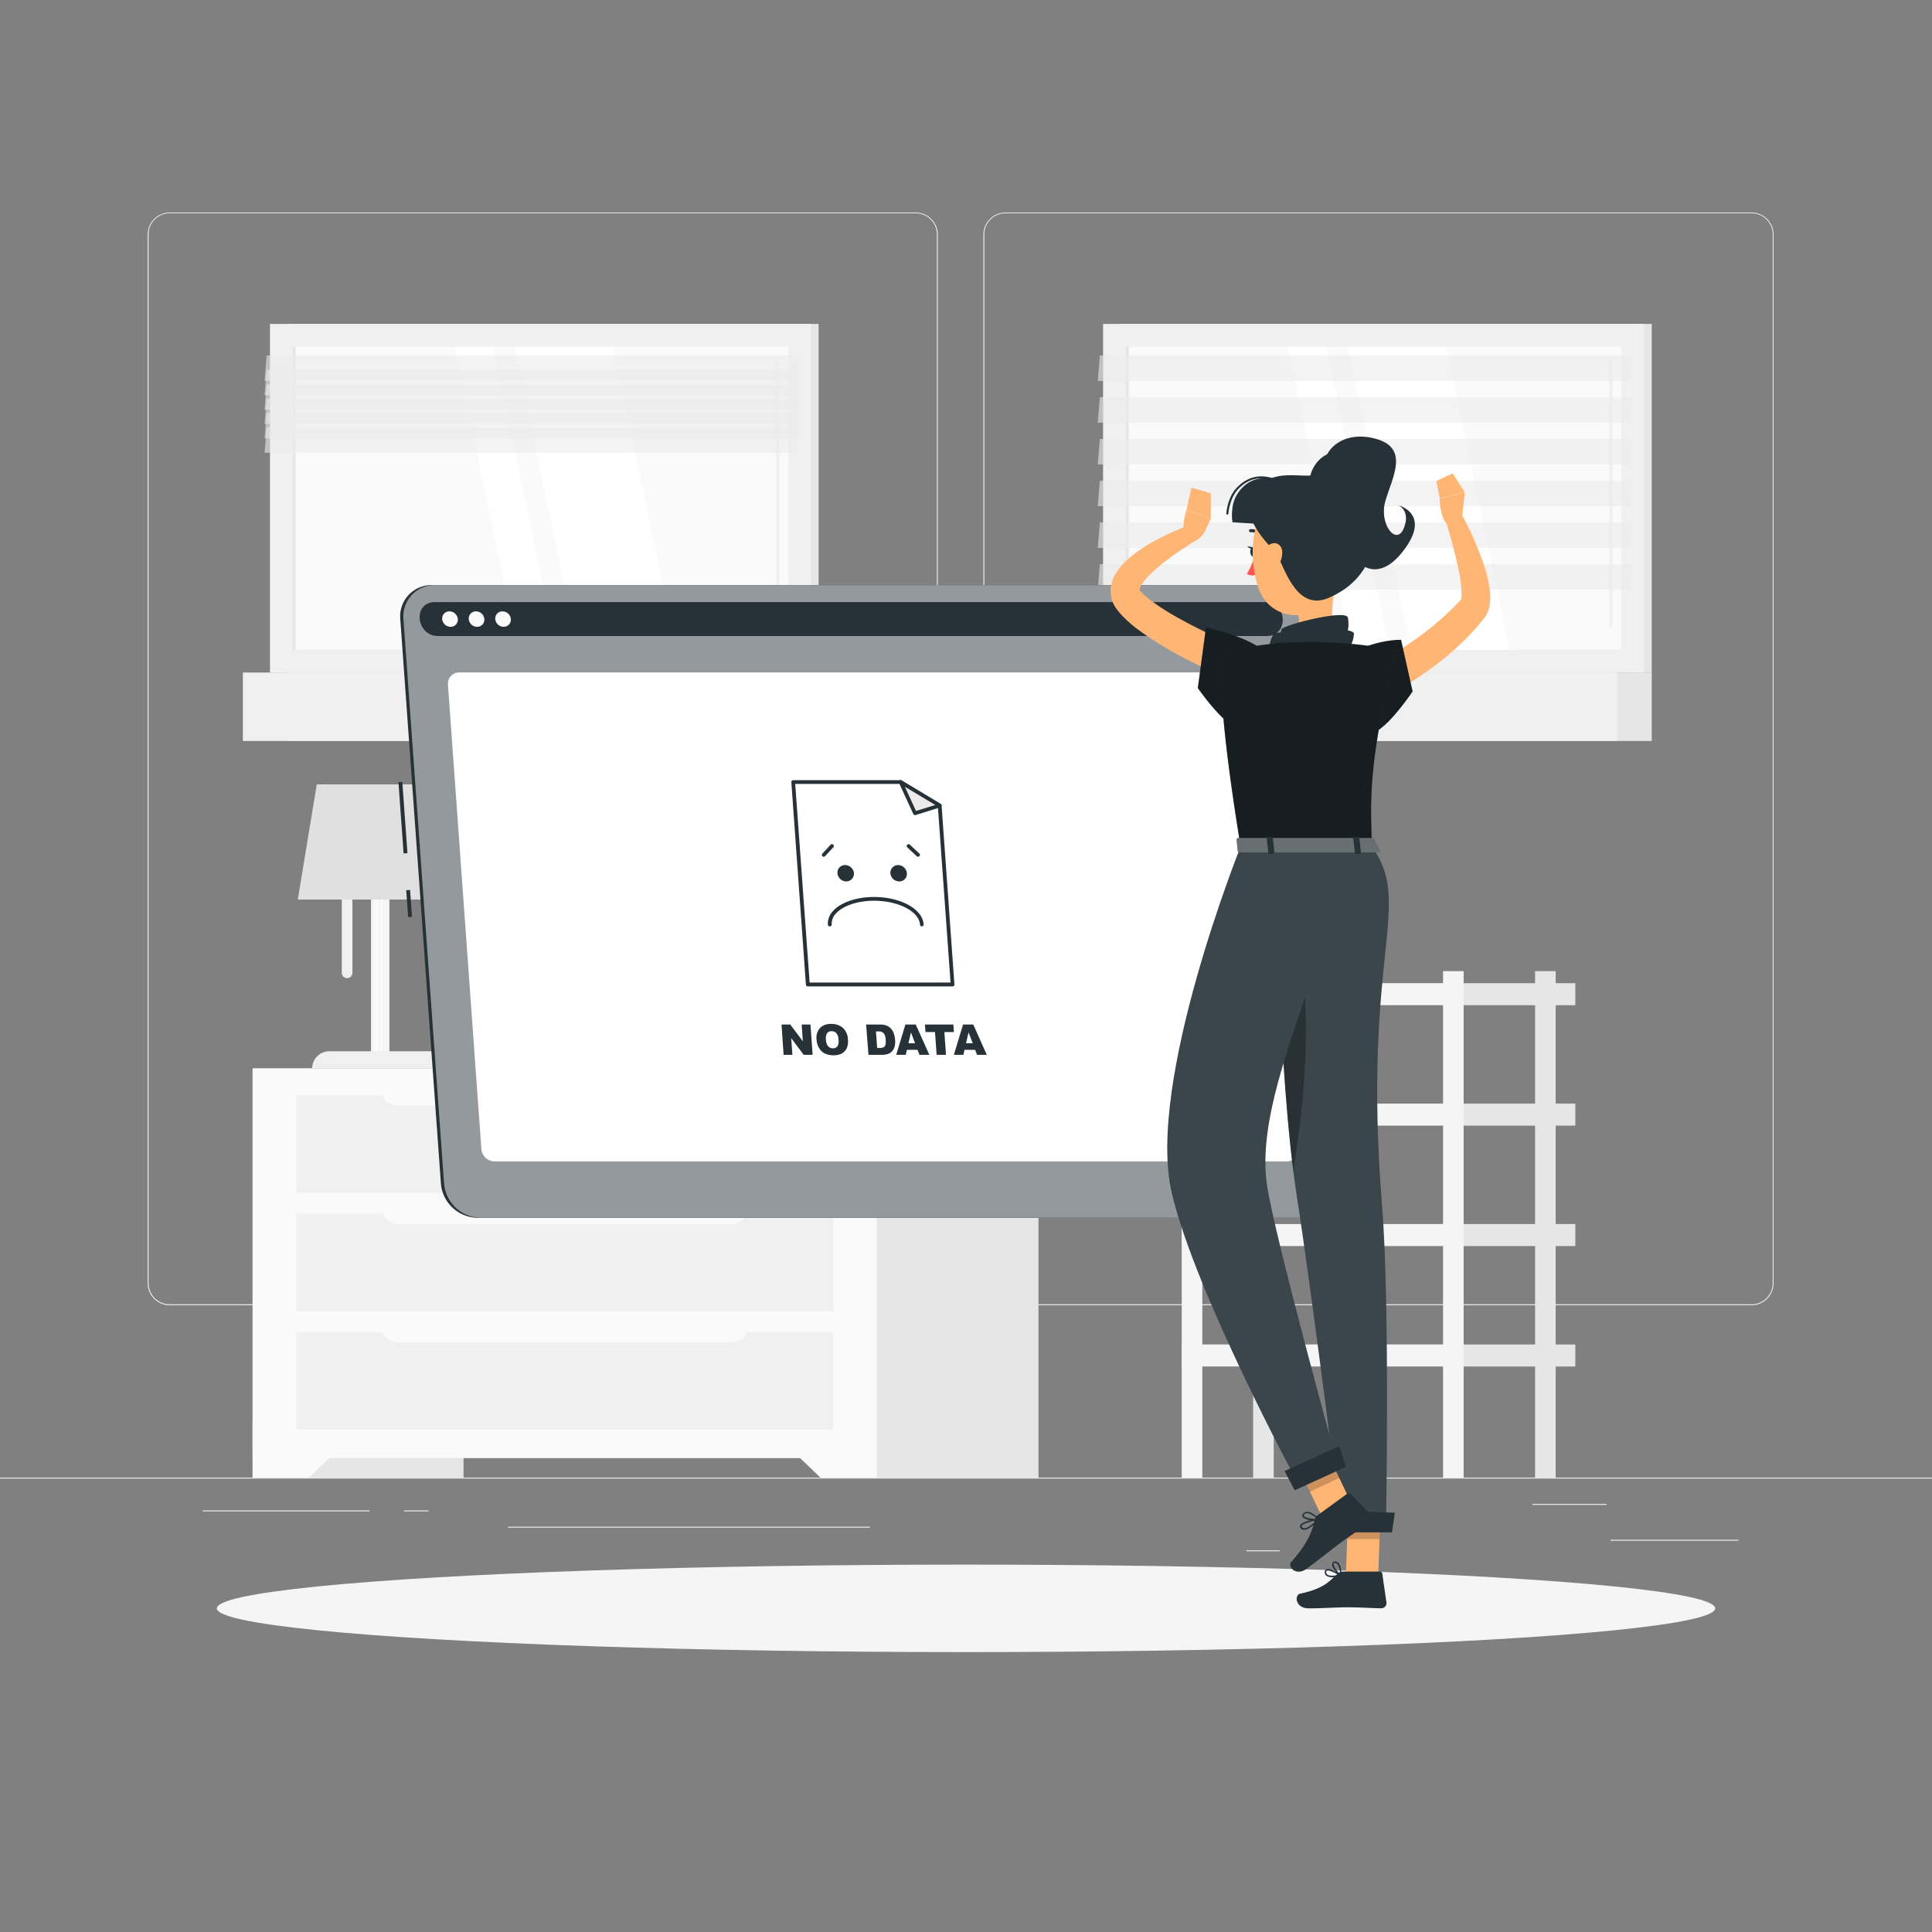 <svg xmlns="http://www.w3.org/2000/svg" viewBox="0 0 500 500"><rect x="0" y="0" width="500" height="500" fill="#808080" stroke="none"/><g id="freepik--background-complete--inject-168"><rect y="382.4" width="500" height="0.25" style="fill:#ebebeb"></rect><rect x="416.78" y="398.49" width="33.12" height="0.25" style="fill:#ebebeb"></rect><rect x="322.53" y="401.21" width="8.69" height="0.25" style="fill:#ebebeb"></rect><rect x="396.59" y="389.21" width="19.19" height="0.25" style="fill:#ebebeb"></rect><rect x="52.46" y="390.89" width="43.19" height="0.25" style="fill:#ebebeb"></rect><rect x="104.56" y="390.89" width="6.33" height="0.25" style="fill:#ebebeb"></rect><rect x="131.47" y="395.11" width="93.68" height="0.25" style="fill:#ebebeb"></rect><path d="M237,337.8H43.91a5.71,5.71,0,0,1-5.7-5.71V60.66A5.71,5.71,0,0,1,43.91,55H237a5.71,5.71,0,0,1,5.71,5.71V332.09A5.71,5.71,0,0,1,237,337.8ZM43.91,55.2a5.46,5.46,0,0,0-5.45,5.46V332.09a5.46,5.46,0,0,0,5.45,5.46H237a5.47,5.47,0,0,0,5.46-5.46V60.66A5.47,5.47,0,0,0,237,55.2Z" style="fill:#ebebeb"></path><path d="M453.31,337.8H260.21a5.72,5.72,0,0,1-5.71-5.71V60.66A5.72,5.72,0,0,1,260.21,55h193.1A5.71,5.71,0,0,1,459,60.66V332.09A5.71,5.71,0,0,1,453.31,337.8ZM260.21,55.2a5.47,5.47,0,0,0-5.46,5.46V332.09a5.47,5.47,0,0,0,5.46,5.46h193.1a5.47,5.47,0,0,0,5.46-5.46V60.66a5.47,5.47,0,0,0-5.46-5.46Z" style="fill:#ebebeb"></path><rect x="289.69" y="83.83" width="137.78" height="90.23" transform="translate(717.16 257.89) rotate(180)" style="fill:#e6e6e6"></rect><rect x="285.49" y="83.83" width="140.02" height="90.23" transform="translate(710.99 257.89) rotate(180)" style="fill:#f0f0f0"></rect><rect x="289.69" y="174.06" width="137.78" height="17.71" transform="translate(717.16 365.82) rotate(180)" style="fill:#e6e6e6"></rect><rect x="278.48" y="174.06" width="140.02" height="17.71" transform="translate(696.99 365.82) rotate(180)" style="fill:#f0f0f0"></rect><rect x="316.27" y="64.82" width="78.46" height="128.25" transform="translate(484.44 -226.55) rotate(90)" style="fill:#fafafa"></rect><polygon points="390.7 168.17 374.32 89.72 348.76 89.72 365.14 168.17 390.7 168.17" style="fill:#fff"></polygon><path d="M416.9,162.32a.42.42,0,0,0,.42-.43V93.55a.42.42,0,0,0-.42-.42.41.41,0,0,0-.42.42v68.34A.42.42,0,0,0,416.9,162.32Z" style="fill:#f0f0f0"></path><polygon points="359.65 168.17 343.27 89.72 333.3 89.72 349.69 168.17 359.65 168.17" style="fill:#fff"></polygon><rect x="252.52" y="128.57" width="78.46" height="0.75" transform="translate(420.69 -162.8) rotate(90)" style="fill:#e6e6e6"></rect><polygon points="284.1 98.59 421.88 98.59 422.42 92 284.64 92 284.1 98.59" style="fill:#ebebeb;opacity:0.6"></polygon><polygon points="284.1 109.39 421.88 109.39 422.42 102.81 284.64 102.81 284.1 109.39" style="fill:#ebebeb;opacity:0.6"></polygon><polygon points="284.1 120.19 421.88 120.19 422.42 113.61 284.64 113.61 284.1 120.19" style="fill:#ebebeb;opacity:0.6"></polygon><polygon points="284.1 131 421.88 131 422.42 124.41 284.64 124.41 284.1 131" style="fill:#ebebeb;opacity:0.6"></polygon><polygon points="284.1 141.8 421.88 141.8 422.42 135.21 284.64 135.21 284.1 141.8" style="fill:#ebebeb;opacity:0.6"></polygon><polygon points="284.1 152.6 421.88 152.6 422.42 146.01 284.64 146.01 284.1 152.6" style="fill:#ebebeb;opacity:0.6"></polygon><rect x="378.8" y="316.78" width="28.89" height="5.7" style="fill:#e6e6e6"></rect><rect x="324.31" y="251.33" width="5.33" height="131.07" transform="translate(653.95 633.73) rotate(180)" style="fill:#e6e6e6"></rect><rect x="305.84" y="316.78" width="72.96" height="5.7" transform="translate(684.63 639.26) rotate(180)" style="fill:#f5f5f5"></rect><rect x="378.8" y="347.95" width="28.89" height="5.7" style="fill:#e6e6e6"></rect><rect x="305.84" y="347.95" width="72.96" height="5.7" transform="translate(684.63 701.59) rotate(180)" style="fill:#f5f5f5"></rect><rect x="378.8" y="254.45" width="28.89" height="5.7" style="fill:#e6e6e6"></rect><rect x="305.84" y="254.45" width="72.96" height="5.7" transform="translate(684.63 514.59) rotate(180)" style="fill:#f5f5f5"></rect><rect x="378.8" y="285.61" width="28.89" height="5.7" style="fill:#e6e6e6"></rect><rect x="305.84" y="285.61" width="72.96" height="5.7" transform="translate(684.63 576.92) rotate(180)" style="fill:#f5f5f5"></rect><rect x="397.27" y="251.33" width="5.33" height="131.07" transform="translate(799.88 633.73) rotate(180)" style="fill:#e6e6e6"></rect><rect x="373.47" y="251.33" width="5.33" height="131.07" transform="translate(752.26 633.73) rotate(180)" style="fill:#f5f5f5"></rect><rect x="305.84" y="251.33" width="5.33" height="131.07" transform="translate(617 633.73) rotate(180)" style="fill:#f5f5f5"></rect><rect x="65.37" y="276.51" width="54.58" height="105.89" transform="translate(185.33 658.91) rotate(180)" style="fill:#e6e6e6"></rect><polygon points="79.95 382.4 65.37 382.4 65.37 367.78 95.23 367.78 79.95 382.4" style="fill:#fafafa"></polygon><rect x="214.18" y="276.51" width="54.58" height="105.89" transform="translate(482.94 658.91) rotate(180)" style="fill:#e6e6e6"></rect><rect x="65.37" y="276.51" width="161.53" height="100.86" transform="translate(292.28 653.87) rotate(180)" style="fill:#fafafa"></rect><polygon points="212.33 382.4 226.9 382.4 226.9 367.78 197.05 367.78 212.33 382.4" style="fill:#fafafa"></polygon><rect x="76.68" y="314.09" width="138.92" height="25.24" transform="translate(292.28 653.42) rotate(180)" style="fill:#f0f0f0"></rect><rect x="76.68" y="344.73" width="138.92" height="25.24" transform="translate(292.28 714.69) rotate(180)" style="fill:#f0f0f0"></rect><path d="M103.08,311.9h86.11a4.58,4.58,0,0,1,4.58,4.58v.31a0,0,0,0,1,0,0H98.51a0,0,0,0,1,0,0v-.31A4.58,4.58,0,0,1,103.08,311.9Z" transform="translate(292.28 628.69) rotate(180)" style="fill:#fafafa"></path><rect x="76.68" y="283.46" width="138.92" height="25.24" transform="translate(292.28 592.15) rotate(180)" style="fill:#f0f0f0"></rect><path d="M103.08,281.27h86.11a4.58,4.58,0,0,1,4.58,4.58v.31a0,0,0,0,1,0,0H98.51a0,0,0,0,1,0,0v-.31A4.58,4.58,0,0,1,103.08,281.27Z" transform="translate(292.28 567.42) rotate(180)" style="fill:#fafafa"></path><path d="M103.08,342.54h86.11a4.58,4.58,0,0,1,4.58,4.58v.31a0,0,0,0,1,0,0H98.51a0,0,0,0,1,0,0v-.31A4.58,4.58,0,0,1,103.08,342.54Z" transform="translate(292.28 689.97) rotate(180)" style="fill:#fafafa"></path><rect x="74.07" y="83.83" width="137.78" height="90.23" transform="translate(285.92 257.89) rotate(180)" style="fill:#e6e6e6"></rect><rect x="69.86" y="83.83" width="140.02" height="90.23" transform="translate(279.75 257.89) rotate(180)" style="fill:#f0f0f0"></rect><rect x="74.07" y="174.06" width="137.78" height="17.71" transform="translate(285.92 365.82) rotate(180)" style="fill:#e6e6e6"></rect><rect x="62.86" y="174.06" width="140.02" height="17.71" transform="translate(265.74 365.82) rotate(180)" style="fill:#f0f0f0"></rect><rect x="100.65" y="64.82" width="78.46" height="128.25" transform="translate(268.82 -10.93) rotate(90)" style="fill:#fafafa"></rect><polygon points="175.08 168.17 158.7 89.72 133.14 89.72 149.52 168.17 175.08 168.17" style="fill:#fff"></polygon><path d="M201.27,162.32a.42.42,0,0,0,.42-.43V93.55a.41.41,0,0,0-.42-.42.42.42,0,0,0-.42.42v68.34A.42.42,0,0,0,201.27,162.32Z" style="fill:#f0f0f0"></path><polygon points="144.03 168.17 127.65 89.72 117.68 89.72 134.06 168.17 144.03 168.17" style="fill:#fff"></polygon><rect x="36.9" y="128.57" width="78.46" height="0.75" transform="translate(205.07 52.82) rotate(90)" style="fill:#e6e6e6"></rect><polygon points="68.47 98.59 206.25 98.59 206.79 92 69.01 92 68.47 98.59" style="fill:#ebebeb;opacity:0.6"></polygon><polygon points="68.47 102.31 206.25 102.31 206.79 95.72 69.01 95.72 68.47 102.31" style="fill:#ebebeb;opacity:0.6"></polygon><polygon points="68.47 106.02 206.25 106.02 206.79 99.44 69.01 99.44 68.47 106.02" style="fill:#ebebeb;opacity:0.6"></polygon><polygon points="68.47 109.74 206.25 109.74 206.79 103.15 69.01 103.15 68.47 109.74" style="fill:#ebebeb;opacity:0.6"></polygon><polygon points="68.47 113.45 206.25 113.45 206.79 106.87 69.01 106.87 68.47 113.45" style="fill:#ebebeb;opacity:0.6"></polygon><polygon points="68.47 117.17 206.25 117.17 206.79 110.58 69.01 110.58 68.47 117.17" style="fill:#ebebeb;opacity:0.6"></polygon><rect x="96.01" y="220.18" width="4.76" height="53.09" transform="translate(196.79 493.45) rotate(180)" style="fill:#f5f5f5"></rect><rect x="96.63" y="220.14" width="1.35" height="53.09" transform="translate(194.6 493.38) rotate(180)" style="fill:#fafafa"></rect><rect x="98.54" y="220.14" width="0.53" height="53.09" transform="translate(197.6 493.38) rotate(180)" style="fill:#fafafa"></rect><path d="M80.76,272.06H116a0,0,0,0,1,0,0v0a4.44,4.44,0,0,1-4.44,4.44H85.21a4.44,4.44,0,0,1-4.44-4.44v0A0,0,0,0,1,80.76,272.06Z" transform="translate(196.79 548.57) rotate(180)" style="fill:#f0f0f0"></path><path d="M89.84,253.14h0a1.38,1.38,0,0,0,1.37-1.37V217a1.37,1.37,0,0,0-1.37-1.37h0A1.37,1.37,0,0,0,88.46,217v34.81A1.38,1.38,0,0,0,89.84,253.14Z" style="fill:#f0f0f0"></path><polygon points="77.07 232.8 119.72 232.8 114.81 203 81.98 203 77.07 232.8" style="fill:#e0e0e0"></polygon></g><g id="freepik--Shadow--inject-168"><ellipse id="freepik--path--inject-168" cx="250" cy="416.24" rx="193.89" ry="11.32" style="fill:#f5f5f5"></ellipse></g><g id="freepik--window-no-data--inject-168"><rect x="103.78" y="202.37" width="1" height="18.49" transform="translate(-14.93 8.04) rotate(-4.12)" style="fill:#263238"></rect><rect x="105.38" y="230.35" width="1" height="6.96" transform="translate(-16.53 8.21) rotate(-4.12)" style="fill:#263238"></rect><path d="M337.71,315.16H123.55a9.65,9.65,0,0,1-9.44-8.81L103.59,160.22a8.1,8.1,0,0,1,8.17-8.8H325.92a9.65,9.65,0,0,1,9.44,8.8l10.52,146.13A8.11,8.11,0,0,1,337.71,315.16Z" style="fill:#263238"></path><path d="M338.53,315.16H124.37a9.65,9.65,0,0,1-9.44-8.81L104.41,160.22a8.1,8.1,0,0,1,8.17-8.8H326.74a9.65,9.65,0,0,1,9.44,8.8L346.7,306.35A8.1,8.1,0,0,1,338.53,315.16Z" style="fill:#263238"></path><path d="M338.53,315.16H124.37a9.65,9.65,0,0,1-9.44-8.81L104.41,160.22a8.1,8.1,0,0,1,8.17-8.8H326.74a9.65,9.65,0,0,1,9.44,8.8L346.7,306.35A8.1,8.1,0,0,1,338.53,315.16Z" style="fill:#fff;opacity:0.5"></path><path d="M327.06,155.82H112.9l-.72,0c-5.47.45-4.35,8.78,1.17,8.78H327.87c5.53,0,5.45-8.33-.09-8.78Z" style="fill:#263238"></path><path d="M118.48,160.22a1.85,1.85,0,0,1-1.88,2,2.2,2.2,0,0,1-2.16-2,1.85,1.85,0,0,1,1.87-2A2.2,2.2,0,0,1,118.48,160.22Z" style="fill:#fafafa"></path><path d="M125.35,160.22a1.85,1.85,0,0,1-1.88,2,2.2,2.2,0,0,1-2.16-2,1.85,1.85,0,0,1,1.87-2A2.2,2.2,0,0,1,125.35,160.22Z" style="fill:#fafafa"></path><path d="M132.21,160.22a1.85,1.85,0,0,1-1.87,2,2.19,2.19,0,0,1-2.16-2,1.84,1.84,0,0,1,1.87-2A2.2,2.2,0,0,1,132.21,160.22Z" style="fill:#fafafa"></path><path d="M332.85,300.58H128a3.49,3.49,0,0,1-3.42-3.2l-8.65-120.17a2.92,2.92,0,0,1,3-3.19h204.9a3.48,3.48,0,0,1,3.42,3.19l8.66,120.17A2.94,2.94,0,0,1,332.85,300.58Z" style="fill:#fff"></path><polygon points="246.53 254.8 243.19 208.48 233.09 202.4 205.28 202.4 209.06 254.8 246.53 254.8" style="fill:#fff"></polygon><path d="M246.53,255.28H209.06a.48.48,0,0,1-.49-.45l-3.77-52.4a.47.47,0,0,1,.13-.36.48.48,0,0,1,.35-.16h27.81a.55.55,0,0,1,.25.07l10.1,6.08a.48.48,0,0,1,.24.38L247,254.76a.46.46,0,0,1-.13.37A.47.47,0,0,1,246.53,255.28Zm-37-1H246l-3.28-45.55L233,202.88H205.8Z" style="fill:#263238"></path><polygon points="243.19 208.48 233.09 202.4 236.8 210.46 243.19 208.48" style="fill:#ebebeb"></polygon><path d="M236.8,210.94a.49.49,0,0,1-.44-.28l-3.71-8.06a.5.5,0,0,1,.11-.57.5.5,0,0,1,.58-.05l10.1,6.08a.5.5,0,0,1,.24.48.49.49,0,0,1-.34.4l-6.4,2Zm-2.61-7.32,2.87,6.25,5-1.53Z" style="fill:#263238"></path><path d="M221,226a2,2,0,0,1-2,2.11,2.31,2.31,0,0,1-2.26-2.11,1.94,1.94,0,0,1,2-2.12A2.32,2.32,0,0,1,221,226Z" style="fill:#263238"></path><path d="M234.7,226a1.94,1.94,0,0,1-2,2.11,2.32,2.32,0,0,1-2.27-2.11,2,2,0,0,1,2-2.12A2.31,2.31,0,0,1,234.7,226Z" style="fill:#263238"></path><path d="M238.58,239.74a.49.49,0,0,1-.48-.45c-.25-3.41-5.59-6.18-11.9-6.18-4.19,0-7.95,1.25-9.81,3.25a3.74,3.74,0,0,0-1.14,2.86.49.49,0,0,1-1,.07,4.76,4.76,0,0,1,1.4-3.59c2-2.19,6.07-3.56,10.52-3.56,6.93,0,12.58,3.11,12.86,7.08a.48.48,0,0,1-.45.51Z" style="fill:#263238"></path><path d="M213.17,221.72a.51.51,0,0,1-.33-.13.49.49,0,0,1,0-.69l2.13-2.29a.49.49,0,0,1,.68,0,.48.48,0,0,1,0,.68l-2.13,2.29A.48.48,0,0,1,213.17,221.72Z" style="fill:#263238"></path><path d="M237.58,221.72a.55.55,0,0,1-.33-.13l-2.45-2.29a.48.48,0,0,1,0-.69.49.49,0,0,1,.68,0l2.45,2.29a.48.48,0,0,1,0,.68A.52.52,0,0,1,237.58,221.72Z" style="fill:#263238"></path><path d="M202.26,265.15h2.26l3.26,4.34-.31-4.34h2.28l.56,7.84H208l-3.24-4.31.31,4.31h-2.28Z" style="fill:#263238"></path><path d="M211.33,269.07a3.8,3.8,0,0,1,.86-3,3.76,3.76,0,0,1,2.9-1.07,4.38,4.38,0,0,1,3.09,1.05,4.32,4.32,0,0,1,1.27,2.94,4.77,4.77,0,0,1-.3,2.25,3,3,0,0,1-1.24,1.37,4.16,4.16,0,0,1-2.14.49,5.25,5.25,0,0,1-2.23-.42,3.62,3.62,0,0,1-1.5-1.34A4.66,4.66,0,0,1,211.33,269.07Zm2.43,0a2.73,2.73,0,0,0,.56,1.7,1.59,1.59,0,0,0,1.24.52,1.38,1.38,0,0,0,1.17-.51A2.75,2.75,0,0,0,217,269a2.57,2.57,0,0,0-.56-1.62,1.64,1.64,0,0,0-1.25-.51,1.38,1.38,0,0,0-1.14.52A2.53,2.53,0,0,0,213.76,269.09Z" style="fill:#263238"></path><path d="M224.15,265.15h3.6a4.51,4.51,0,0,1,1.74.29,3.06,3.06,0,0,1,1.14.83,3.76,3.76,0,0,1,.71,1.25,6.3,6.3,0,0,1,.3,1.52,5.08,5.08,0,0,1-.15,1.95,2.8,2.8,0,0,1-.71,1.16,2.3,2.3,0,0,1-1,.62,5.6,5.6,0,0,1-1.43.22h-3.59Zm2.55,1.78.31,4.28h.59a2.45,2.45,0,0,0,1.07-.17,1,1,0,0,0,.46-.59,3.54,3.54,0,0,0,.08-1.36,2.72,2.72,0,0,0-.53-1.7,1.81,1.81,0,0,0-1.38-.46Z" style="fill:#263238"></path><path d="M237.45,271.69H234.7l-.29,1.3h-2.47l2.38-7.84H237l3.51,7.84h-2.54Zm-.63-1.69-1.06-2.82L235.1,270Z" style="fill:#263238"></path><path d="M239.37,265.15h7.36l.14,1.94H244.4l.42,5.9H242.4l-.42-5.9h-2.47Z" style="fill:#263238"></path><path d="M252.37,271.69h-2.75l-.29,1.3h-2.47l2.38-7.84h2.64l3.5,7.84h-2.53Zm-.63-1.69-1.07-2.82L250,270Z" style="fill:#263238"></path></g><g id="freepik--Character--inject-168"><path d="M353.69,173.08c.89-.45,2-1,2.94-1.57s2-1.12,3-1.72c1.95-1.21,3.93-2.4,5.8-3.72a76.94,76.94,0,0,0,10.52-8.66c.41-.38.77-.8,1.16-1.21l.57-.61.28-.3.14-.16s0,0,0,0l0,0c-.14.27,0,.19,0-.07a5.28,5.28,0,0,0,.15-1.09,30.6,30.6,0,0,0-.73-6.32c-.89-4.48-2.24-9.1-3.57-13.62l3.88-1.7a81.31,81.31,0,0,1,6.11,13.6,31.67,31.67,0,0,1,1.72,7.89,12,12,0,0,1-.08,2.51,7.71,7.71,0,0,1-1.22,3.29l-.17.23-.13.16-.15.19-.31.38-.62.75c-.41.49-.81,1-1.25,1.47A71.85,71.85,0,0,1,370.35,173c-2,1.48-4.12,2.9-6.29,4.19-1.07.65-2.16,1.27-3.27,1.88s-2.19,1.17-3.47,1.77Z" style="fill:#ffb573"></path><path d="M344.79,408.18a10.27,10.27,0,0,0,2.22-.3.22.22,0,0,0,.15-.16.21.21,0,0,0-.09-.2c-.29-.19-2.83-1.83-3.81-1.39a.68.68,0,0,0-.39.56,1.13,1.13,0,0,0,.33,1.05A2.35,2.35,0,0,0,344.79,408.18Zm1.65-.58c-1.45.29-2.55.24-3-.15a.77.77,0,0,1-.2-.71.3.3,0,0,1,.17-.25C343.94,406.26,345.41,407,346.44,407.6Z" style="fill:#263238"></path><path d="M347,407.88l.1,0a.21.21,0,0,0,.1-.17c0-.11,0-2.52-.92-3.32a1,1,0,0,0-.84-.27.69.69,0,0,0-.67.55c-.19,1,1.33,2.75,2.13,3.21A.18.18,0,0,0,347,407.88Zm-1.43-3.39a.66.66,0,0,1,.44.17,4.53,4.53,0,0,1,.78,2.64c-.8-.64-1.75-2-1.63-2.57,0-.09.07-.21.32-.24Z" style="fill:#263238"></path><path d="M346.22,148.07c-1,5-3,15,.45,18.35,0,0-1.36,5-10.59,5-10.16,0-4.85-5-4.85-5,5.54-1.32,5.39-5.43,4.43-9.3Z" style="fill:#ffb573"></path><path d="M329.28,168.42c-1.59.22-.23-3.91.41-4.34,1.5-1,20.86-2.39,20.73,0-.08,1-.56,3-1.4,3.66S343.2,166.34,329.28,168.42Z" style="fill:#263238"></path><path d="M332.44,167c-1.27.43-1.15-3.73-.72-4.23,1-1.16,16.67-5.18,17.13-2.91.18,1,.27,3-.27,3.71S343.44,163.11,332.44,167Z" style="fill:#263238"></path><path d="M326.61,139.11a.4.4,0,0,1-.33-.15,3.18,3.18,0,0,0-2.59-1.23.39.39,0,0,1-.44-.35.4.4,0,0,1,.35-.43,3.91,3.91,0,0,1,3.29,1.51.4.4,0,0,1-.05.56A.5.5,0,0,1,326.61,139.11Z" style="fill:#263238"></path><path d="M324.67,144a17.91,17.91,0,0,1-2,4.53,2.9,2.9,0,0,0,2.44.21Z" style="fill:#ff5652"></path><path d="M325.16,142.79c.07.67-.24,1.25-.68,1.29s-.85-.46-.91-1.14.24-1.25.67-1.29S325.09,142.11,325.16,142.79Z" style="fill:#263238"></path><path d="M324.44,141.67l-1.66-.31S323.73,142.54,324.44,141.67Z" style="fill:#263238"></path><polygon points="356.7 407.69 348.32 407.69 348.98 388.29 357.36 388.29 356.7 407.69" style="fill:#ffb573"></polygon><path d="M347.66,406.72h9.41a.66.66,0,0,1,.67.57l1.07,7.44a1.34,1.34,0,0,1-1.34,1.49c-3.28-.05-4.86-.25-9-.25-2.55,0-6.27.27-9.78.27s-3.71-3.48-2.24-3.79c6.56-1.42,7.6-3.36,9.81-5.22A2.21,2.21,0,0,1,347.66,406.72Z" style="fill:#263238"></path><g style="opacity:0.2"><polygon points="357.36 388.29 348.98 388.29 348.64 398.29 357.02 398.29 357.36 388.29"></polygon></g><path d="M323.37,178a162.48,162.48,0,0,1-15.05-6.75,91.24,91.24,0,0,1-14.4-8.77,34.31,34.31,0,0,1-3.42-3.07c-.28-.3-.56-.58-.83-.93a11.32,11.32,0,0,1-.88-1.13,7.9,7.9,0,0,1-1.34-3.61,8.22,8.22,0,0,1,.49-3.62,10.64,10.64,0,0,1,1.41-2.6,18.13,18.13,0,0,1,3.39-3.52,42,42,0,0,1,7.3-4.67c1.24-.66,2.5-1.25,3.78-1.8s2.54-1.07,3.91-1.54l1.77,3.85c-4.36,2.75-8.88,5.78-12.2,9.16a13.86,13.86,0,0,0-1.95,2.49c-.48.79-.47,1.38-.39,1.33s0,0,.14.1l.4.43c.15.18.36.36.55.55a25.62,25.62,0,0,0,2.69,2.16,62.92,62.92,0,0,0,6.44,4c2.25,1.26,4.57,2.45,6.93,3.59,4.72,2.26,9.6,4.43,14.39,6.41Z" style="fill:#ffb573"></path><path d="M312,137.15l1.38-3L307.06,132s-2,5.91.37,8.63h0A6.05,6.05,0,0,0,312,137.15Z" style="fill:#ffb573"></path><polygon points="313.35 127.66 308.32 126.2 307.06 131.96 313.35 134.15 313.35 127.66" style="fill:#ffb573"></polygon><path d="M378.35,134.44l.73-7L372.6,129s-.1,6.58,3.33,7.62Z" style="fill:#ffb573"></path><polygon points="375.96 122.51 371.73 124.48 372.6 128.95 379.08 127.42 375.96 122.51" style="fill:#ffb573"></polygon><path d="M347.54,138.25c.31,8.31.61,11.82-3.14,16.47-5.65,7-15.92,5.55-18.7-2.5-2.5-7.24-2.58-19.61,5.18-23.69A11.34,11.34,0,0,1,347.54,138.25Z" style="fill:#ffb573"></path><path d="M343.92,154.71c8.16-3.53,13.52-11,11.26-22.58-2.17-11.11-9.67-12.21-12.77-9.91s-10.83-1.13-15.47,2.77c-8,6.77-.44,14,3.52,18.37C332.82,148.22,335.92,158.16,343.92,154.71Z" style="fill:#263238"></path><path d="M340.53,130.14a8.29,8.29,0,1,0,1.83-11.92A8.53,8.53,0,0,0,340.53,130.14Z" style="fill:#263238"></path><path d="M342.65,123c-1.17-6.7,5.16-11.86,13.64-9.37s4,10,2.25,16,2.83,11.72,4.73,7.15-1.3-6-1.3-6,9,2.33.64,12.48-15.93-1.06-13.88-7.67C350.39,130.28,343.76,129.33,342.65,123Z" style="fill:#263238"></path><path d="M334.18,125.53c-3.87-2-10.42-3.65-14.15,2.63-1.76,3-1.08,7-1.08,7l11.39.75Z" style="fill:#263238"></path><path d="M317.61,133.18h0a.26.26,0,0,1-.24-.27c0-.17.29-4.19,2.72-6.71,5.87-6.1,12.75-1,14.71.65a.25.25,0,0,1-.32.38c-1.89-1.62-8.47-6.47-14-.69-2.3,2.39-2.58,6.36-2.58,6.4A.25.25,0,0,1,317.61,133.18Z" style="fill:#263238"></path><path d="M331.85,143a6.89,6.89,0,0,1-1.65,4.28c-1.38,1.62-3,.82-3.33-1-.33-1.61,0-4.4,1.74-5.37S331.87,141.18,331.85,143Z" style="fill:#ffb573"></path><path d="M330.05,219.12s.54,58.15,5.58,90.55c4.08,26.17,11.61,86.69,11.61,86.69h11.43s1.11-58.43-1-84.31c-5.23-65.5,8.28-77.75-2.62-92.93Z" style="fill:#263238"></path><path d="M330.05,219.12s.54,58.15,5.58,90.55c4.08,26.17,11.61,86.69,11.61,86.69h11.43s1.11-58.43-1-84.31c-5.23-65.5,8.28-77.75-2.62-92.93Z" style="fill:#fff;opacity:0.1"></path><path d="M336.06,245.5c4,17.55.81,45.19-1.38,57.36-2.32-18.48-3.49-42.43-4.07-60C332.68,239.52,334.64,239.3,336.06,245.5Z" style="opacity:0.3"></path><polygon points="345.68 396.58 360.23 396.58 360.99 391.48 345.6 390.96 345.68 396.58" style="fill:#263238"></polygon><path d="M349.83,170c1.37-2.72,8.73-4.43,12.75-4.42l3,13.36s-8,11.89-11.34,10.63C350.31,188.12,346.9,175.87,349.83,170Z" style="fill:#263238"></path><path d="M349.83,170c1.37-2.72,8.73-4.43,12.75-4.42l3,13.36s-8,11.89-11.34,10.63C350.31,188.12,346.9,175.87,349.83,170Z" style="opacity:0.4"></path><path d="M341.35,393.31a.19.19,0,0,0,0-.19.2.2,0,0,0-.21-.11c-.42.07-4.12.65-4.62,1.71a.65.65,0,0,0,0,.63,1.1,1.1,0,0,0,.86.57c1.21.12,3-1.56,3.9-2.58Zm-4.44,1.54c.34-.56,2.26-1.08,3.72-1.35-1.32,1.34-2.48,2.09-3.16,2a.71.71,0,0,1-.56-.38.25.25,0,0,1,0-.25S336.9,394.86,336.91,394.85Z" style="fill:#263238"></path><path d="M341.35,393.31a.05.05,0,0,0,0,0,.19.19,0,0,0,0-.19c-.06-.07-1.54-1.78-2.91-1.87a1.44,1.44,0,0,0-1.09.37c-.41.37-.37.69-.27.89.43.86,3.09,1.16,4.16.93A.18.18,0,0,0,341.35,393.31Zm-3.91-1.26a.79.79,0,0,1,.16-.18,1,1,0,0,1,.79-.27,4.6,4.6,0,0,1,2.39,1.47c-1.19.1-3.11-.26-3.37-.78A.24.24,0,0,1,337.44,392.05Z" style="fill:#263238"></path><polygon points="350.08 389.76 342.42 393.17 339.01 386.06 334.55 376.76 334.02 375.68 341.68 372.27 342.27 373.49 346.59 382.5 350.08 389.76" style="fill:#ffb573"></polygon><polygon points="346.59 382.5 339.01 386.06 334.55 376.76 342.27 373.49 346.59 382.5" style="opacity:0.2"></polygon><path d="M321.07,219.12S296.6,280,303.23,308.6c6,25.89,32.5,74.92,32.5,74.92L346,378.38s-16.39-59.19-18.16-72.05c-3.46-25,18.77-60.33,18.77-87.21Z" style="fill:#263238"></path><path d="M321.07,219.12S296.6,280,303.23,308.6c6,25.89,32.5,74.92,32.5,74.92L346,378.38s-16.39-59.19-18.16-72.05c-3.46-25,18.77-60.33,18.77-87.21Z" style="fill:#fff;opacity:0.1"></path><path d="M341.06,392.1l7.6-5.53a.66.66,0,0,1,.88.06l5.25,5.39a1.35,1.35,0,0,1-.21,2c-2.69,1.88-4.08,2.66-7.42,5.09-2.06,1.5-6.16,4.81-9,6.88s-5-.63-4-1.74c4.48-5,5.42-8.1,6.12-10.91A2.17,2.17,0,0,1,341.06,392.1Z" style="fill:#263238"></path><polygon points="335.07 385.69 348.3 379.64 346.61 374.25 332.44 380.71 335.07 385.69" style="fill:#263238"></polygon><path d="M327.56,169.36c-1.09-2.84-10.65-6-15.45-7L310,178.08s7.84,11.26,11.27,10.33C325.33,187.31,329.92,175.45,327.56,169.36Z" style="fill:#263238"></path><path d="M327.56,169.36c-1.09-2.84-10.65-6-15.45-7L310,178.08s7.84,11.26,11.27,10.33C325.33,187.31,329.92,175.45,327.56,169.36Z" style="opacity:0.4"></path><path d="M317.07,168.57s-4,1.4,4,50.55h34c-.57-13.84-.59-22.38,6-50.8a100.28,100.28,0,0,0-14.45-1.9,107.4,107.4,0,0,0-15.44,0C324.59,167,317.07,168.57,317.07,168.57Z" style="fill:#263238"></path><path d="M317.07,168.57s-4,1.4,4,50.55h34c-.57-13.84-.59-22.38,6-50.8a100.28,100.28,0,0,0-14.45-1.9,107.4,107.4,0,0,0-15.44,0C324.59,167,317.07,168.57,317.07,168.57Z" style="opacity:0.4"></path><path d="M355.6,217.13l1.53,3c.12.24-.16.48-.55.48H320.9c-.31,0-.56-.15-.58-.35l-.31-3c0-.21.25-.39.58-.39H355A.61.61,0,0,1,355.6,217.13Z" style="fill:#263238"></path><path d="M355.6,217.13l1.53,3c.12.24-.16.48-.55.48H320.9c-.31,0-.56-.15-.58-.35l-.31-3c0-.21.25-.39.58-.39H355A.61.61,0,0,1,355.6,217.13Z" style="fill:#fff;opacity:0.3"></path><path d="M351,221h.92c.19,0,.33-.1.31-.21l-.43-4c0-.12-.17-.21-.35-.21h-.93c-.18,0-.32.09-.31.21l.43,4C350.63,220.88,350.79,221,351,221Z" style="fill:#263238"></path><path d="M328.61,221h.92c.18,0,.32-.1.31-.21l-.43-4c0-.12-.17-.21-.36-.21h-.92c-.19,0-.32.09-.31.21l.43,4C328.26,220.88,328.42,221,328.61,221Z" style="fill:#263238"></path></g></svg>